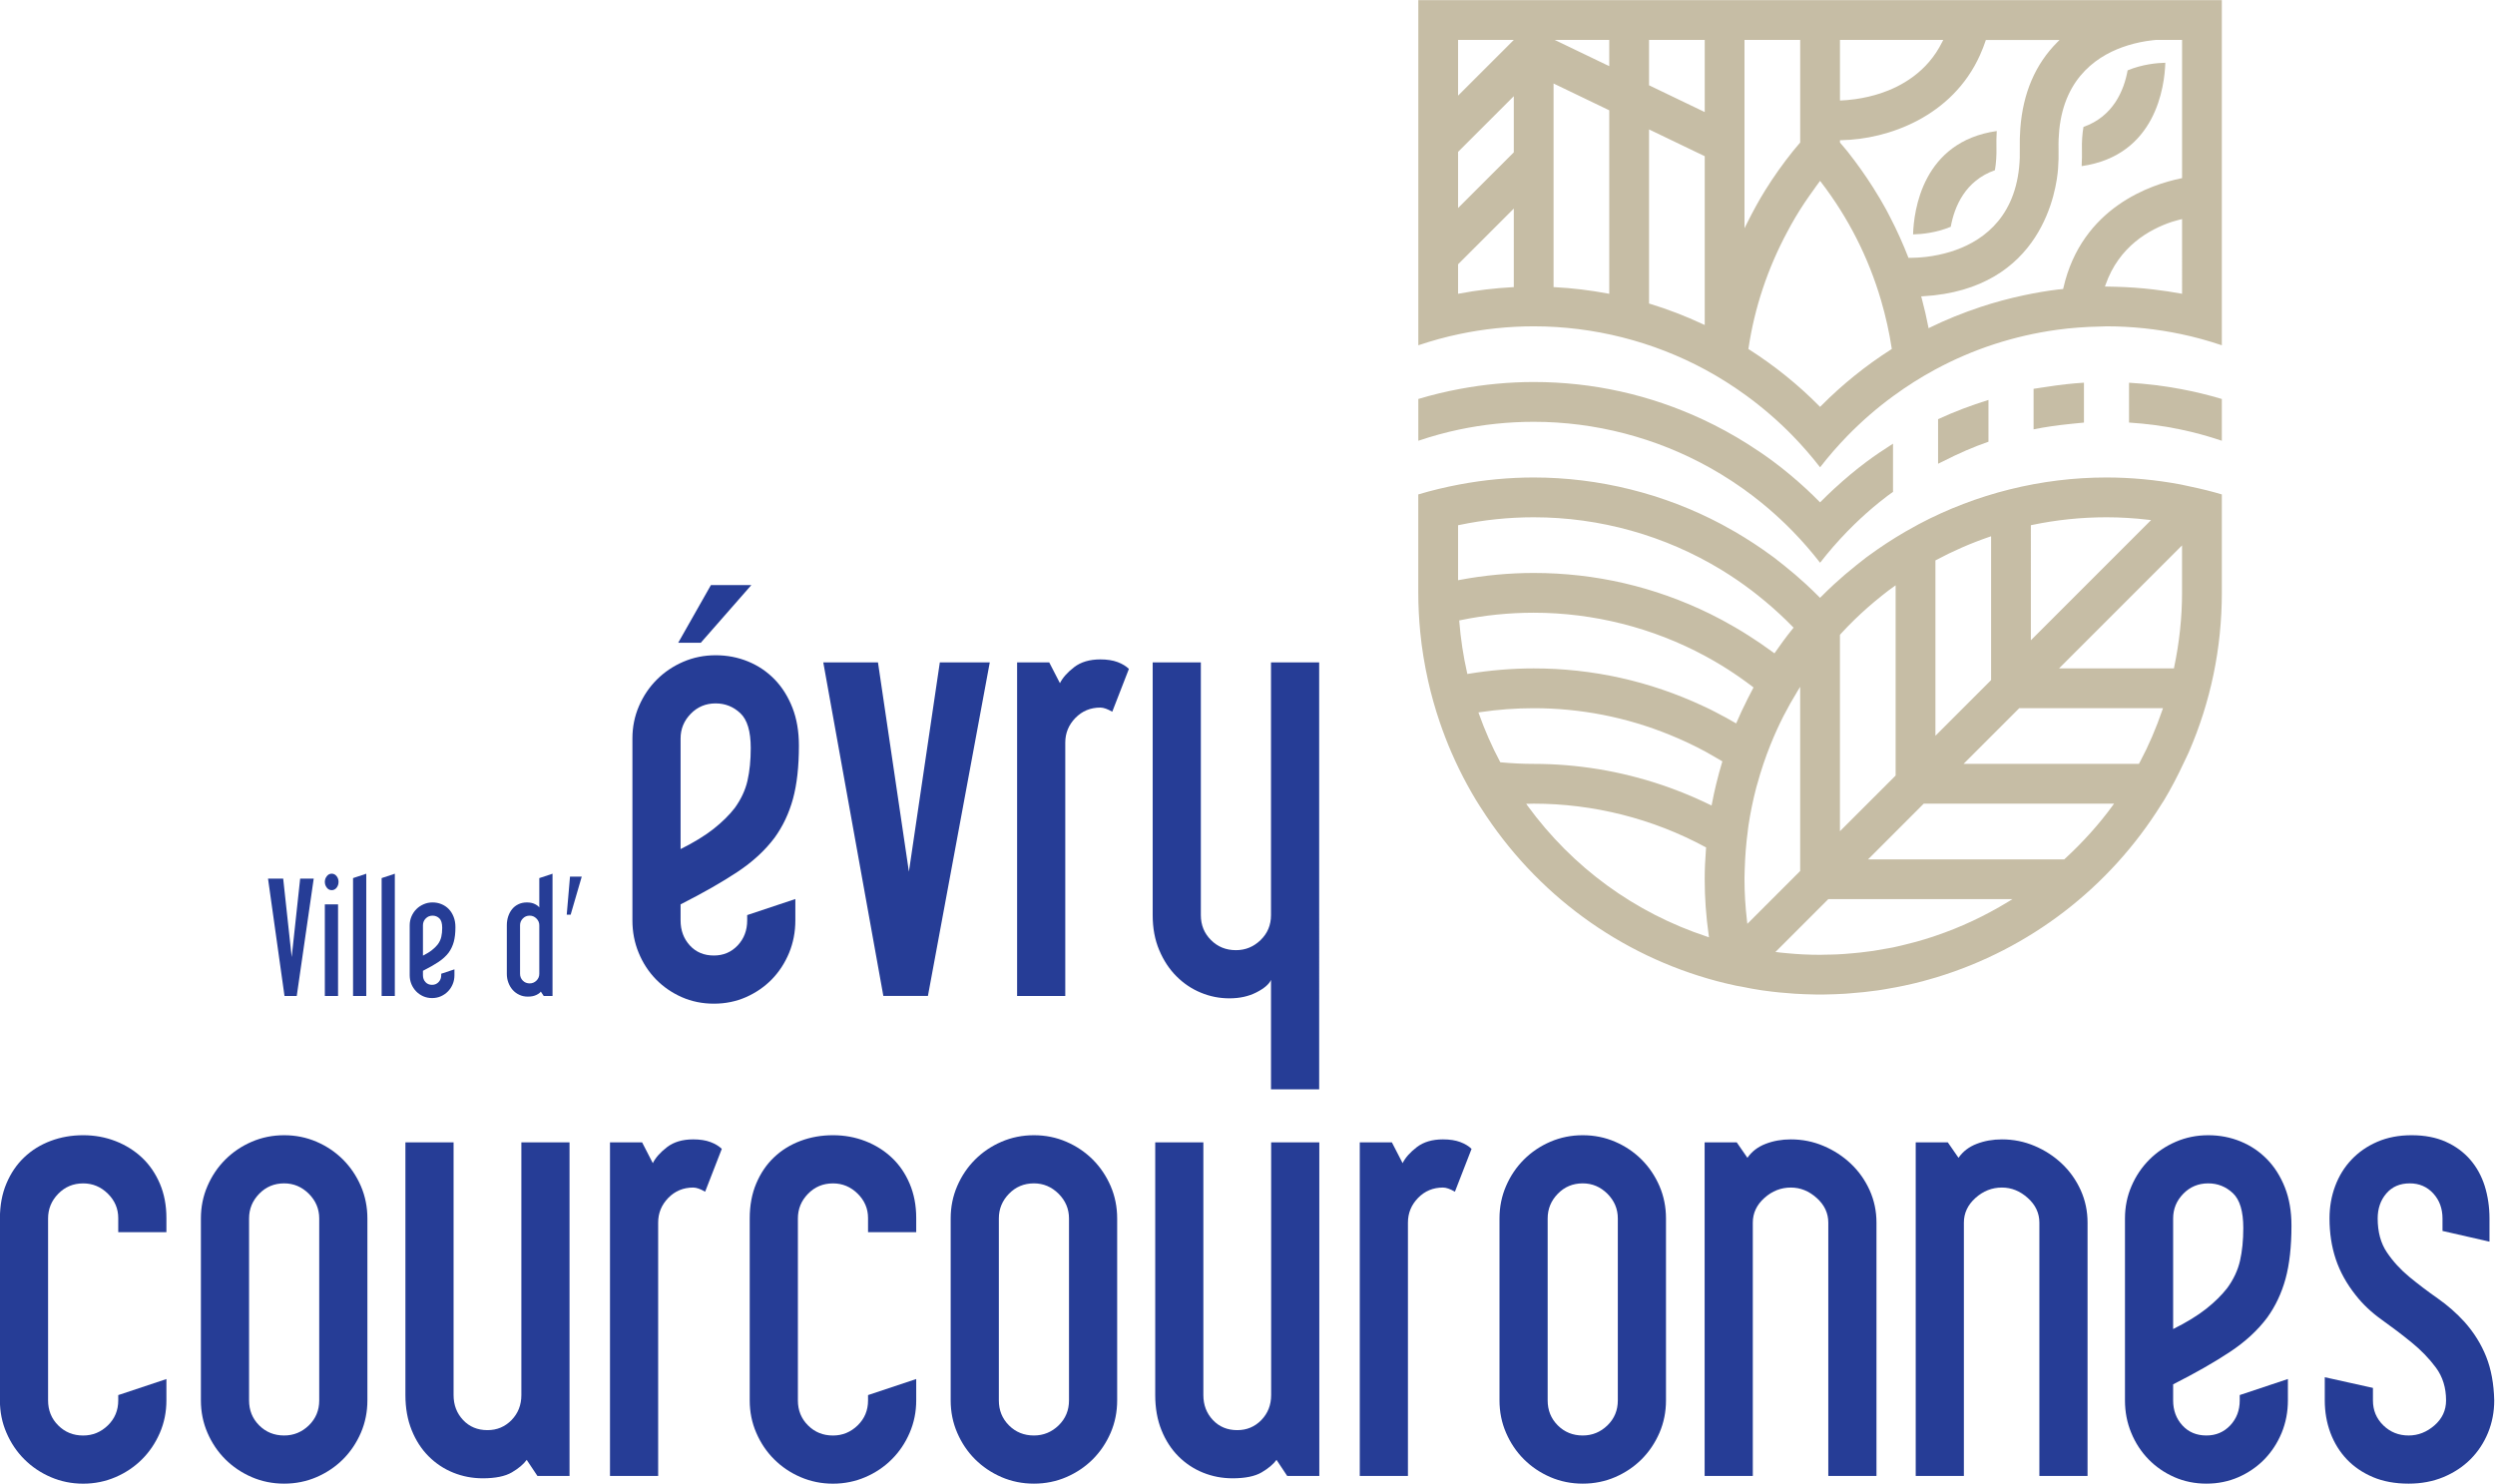 <?xml version="1.0" encoding="UTF-8"?> <svg xmlns:xlink="http://www.w3.org/1999/xlink" xmlns:dc="http://purl.org/dc/elements/1.1/" xmlns:cc="http://creativecommons.org/ns#" xmlns:rdf="http://www.w3.org/1999/02/22-rdf-syntax-ns#" xmlns:svg="http://www.w3.org/2000/svg" xmlns="http://www.w3.org/2000/svg" viewBox="0 0 600 356.857" height="356.857" width="600" xml:space="preserve" id="svg10" version="1.1"><defs id="defs14"></defs><g transform="matrix(1.333,0,0,-1.333,-49.134,108.151)" id="g18"><g transform="matrix(5.948,0,0,5.948,-182.34,-401.36)" id="g1156"><path id="path350" style="opacity:1;fill:#263d96;fill-opacity:1;fill-rule:nonzero;stroke:none;stop-opacity:1" d="m 46.368,54.47 -0.515,-3.56 h -0.371 l -0.5,3.56 h 0.46 l 0.258,-2.381 0.257,2.381 z"></path><path id="path362" style="opacity:1;fill:#263d96;fill-opacity:1;fill-rule:nonzero;stroke:none;stop-opacity:1" d="m 47.121,54.371 c 0,-0.069 -0.02,-0.128 -0.059,-0.178 -0.04,-0.05 -0.089,-0.074 -0.149,-0.074 -0.059,0 -0.109,0.025 -0.148,0.076 -0.04,0.052 -0.06,0.11 -0.06,0.176 0,0.063 0.02,0.12 0.06,0.171 0.039,0.051 0.089,0.077 0.148,0.077 0.06,0 0.109,-0.025 0.149,-0.075 0.039,-0.049 0.059,-0.107 0.059,-0.173 m -0.015,-3.461 h -0.401 v 2.778 h 0.401 z"></path><path id="path366" style="opacity:1;fill:#263d96;fill-opacity:1;fill-rule:nonzero;stroke:none;stop-opacity:1" d="m 47.561,54.485 v -3.575 h 0.401 v 3.708 z"></path><path id="path370" style="opacity:1;fill:#263d96;fill-opacity:1;fill-rule:nonzero;stroke:none;stop-opacity:1" d="m 48.428,54.485 v -3.575 h 0.4 v 3.708 z"></path><path id="path382" style="opacity:1;fill:#263d96;fill-opacity:1;fill-rule:nonzero;stroke:none;stop-opacity:1" d="m 50.636,51.539 c 0,-0.096 -0.017,-0.186 -0.052,-0.27 -0.035,-0.084 -0.082,-0.157 -0.144,-0.22 -0.061,-0.063 -0.133,-0.112 -0.215,-0.149 -0.082,-0.036 -0.172,-0.054 -0.267,-0.054 -0.096,0 -0.185,0.018 -0.268,0.054 -0.082,0.037 -0.154,0.086 -0.215,0.149 -0.061,0.063 -0.109,0.136 -0.144,0.22 -0.034,0.084 -0.052,0.174 -0.052,0.27 v 1.515 c 0,0.096 0.019,0.186 0.055,0.27 0.036,0.084 0.086,0.157 0.148,0.22 0.063,0.063 0.137,0.112 0.221,0.148 0.084,0.037 0.174,0.055 0.27,0.055 0.095,0 0.185,-0.017 0.269,-0.052 0.085,-0.035 0.158,-0.084 0.221,-0.148 0.062,-0.065 0.112,-0.143 0.148,-0.236 0.037,-0.092 0.055,-0.198 0.055,-0.316 0,-0.175 -0.017,-0.323 -0.05,-0.444 -0.033,-0.12 -0.084,-0.228 -0.153,-0.324 -0.079,-0.106 -0.183,-0.2 -0.31,-0.285 -0.127,-0.084 -0.284,-0.174 -0.472,-0.269 v -0.134 c 0,-0.083 0.025,-0.152 0.076,-0.208 0.051,-0.056 0.118,-0.084 0.201,-0.084 0.079,0 0.145,0.028 0.198,0.084 0.053,0.056 0.079,0.125 0.079,0.208 v 0.045 l 0.401,0.133 z m -0.371,1.436 c 0,0.138 -0.029,0.235 -0.087,0.29 -0.058,0.054 -0.126,0.081 -0.205,0.081 -0.083,0 -0.152,-0.029 -0.208,-0.086 -0.057,-0.058 -0.084,-0.127 -0.084,-0.206 v -0.921 c 0.112,0.056 0.203,0.112 0.274,0.169 0.071,0.055 0.13,0.113 0.176,0.173 0.053,0.072 0.088,0.148 0.106,0.227 0.019,0.08 0.028,0.17 0.028,0.273"></path><path id="path386" style="opacity:1;fill:#263d96;fill-opacity:1;fill-rule:nonzero;stroke:none;stop-opacity:1" d="m 53.611,50.91 h -0.267 l -0.089,0.134 c -0.017,-0.033 -0.061,-0.067 -0.132,-0.102 -0.071,-0.035 -0.157,-0.052 -0.26,-0.052 -0.095,0 -0.182,0.018 -0.259,0.055 -0.078,0.036 -0.145,0.085 -0.201,0.148 -0.056,0.063 -0.1,0.136 -0.131,0.221 -0.032,0.084 -0.047,0.174 -0.047,0.269 v 1.471 c 0,0.095 0.014,0.186 0.042,0.27 0.028,0.084 0.067,0.157 0.119,0.22 0.051,0.063 0.114,0.112 0.19,0.148 0.076,0.037 0.162,0.055 0.258,0.055 0.096,0 0.176,-0.017 0.242,-0.05 0.066,-0.033 0.111,-0.067 0.134,-0.104 v 0.892 l 0.401,0.133 z m -0.401,0.673 v 1.471 c 0,0.079 -0.029,0.148 -0.087,0.205 -0.057,0.058 -0.126,0.087 -0.205,0.087 -0.083,0 -0.152,-0.029 -0.208,-0.087 -0.056,-0.057 -0.084,-0.126 -0.084,-0.205 v -1.471 c 0,-0.082 0.028,-0.151 0.084,-0.208 0.056,-0.056 0.125,-0.084 0.208,-0.084 0.079,0 0.148,0.028 0.205,0.084 0.058,0.057 0.087,0.126 0.087,0.208"></path><path id="path390" style="opacity:1;fill:#263d96;fill-opacity:1;fill-rule:nonzero;stroke:none;stop-opacity:1" d="m 54.141,54.529 -0.099,-1.153 h 0.119 l 0.336,1.153 z"></path></g><g transform="matrix(5.948,0,0,5.948,-182.34,-401.36)" id="g1147"><path id="path326" style="opacity:1;fill:#263d96;fill-opacity:1;fill-rule:nonzero;stroke:none;stop-opacity:1" d="m 60.976,53.201 c 0,-0.349 -0.063,-0.676 -0.189,-0.983 -0.127,-0.306 -0.301,-0.574 -0.523,-0.803 -0.223,-0.228 -0.485,-0.408 -0.785,-0.541 -0.301,-0.132 -0.625,-0.198 -0.974,-0.198 -0.349,0 -0.673,0.066 -0.974,0.198 -0.3,0.133 -0.562,0.313 -0.784,0.541 -0.223,0.229 -0.397,0.497 -0.523,0.803 -0.127,0.307 -0.19,0.634 -0.19,0.983 v 5.519 c 0,0.348 0.066,0.676 0.199,0.983 0.132,0.306 0.312,0.573 0.541,0.802 0.228,0.228 0.496,0.409 0.802,0.541 0.307,0.132 0.634,0.198 0.983,0.198 0.349,0 0.676,-0.063 0.983,-0.189 0.307,-0.126 0.574,-0.306 0.803,-0.541 0.228,-0.235 0.408,-0.52 0.541,-0.857 0.132,-0.336 0.198,-0.721 0.198,-1.154 0,-0.637 -0.06,-1.175 -0.18,-1.614 -0.12,-0.439 -0.307,-0.833 -0.559,-1.181 -0.289,-0.385 -0.665,-0.731 -1.127,-1.037 -0.463,-0.307 -1.037,-0.635 -1.723,-0.983 v -0.487 c 0,-0.301 0.093,-0.553 0.28,-0.758 0.186,-0.204 0.429,-0.306 0.73,-0.306 0.289,0 0.529,0.102 0.722,0.306 0.192,0.205 0.288,0.457 0.288,0.758 v 0.162 l 1.461,0.487 z m -2.868,8.422 h -0.685 l 0.992,1.749 h 1.226 z m 1.515,-3.192 c 0,0.505 -0.105,0.857 -0.315,1.055 -0.211,0.198 -0.46,0.298 -0.749,0.298 -0.3,0 -0.553,-0.106 -0.757,-0.316 -0.205,-0.211 -0.307,-0.46 -0.307,-0.748 v -3.355 c 0.409,0.204 0.742,0.409 1.001,0.613 0.259,0.205 0.472,0.415 0.64,0.631 0.192,0.265 0.322,0.541 0.388,0.83 0.066,0.289 0.099,0.619 0.099,0.992"></path><path id="path330" style="opacity:1;fill:#263d96;fill-opacity:1;fill-rule:nonzero;stroke:none;stop-opacity:1" d="m 66.873,61.028 -1.876,-10.117 h -1.352 l -1.822,10.117 h 1.659 l 0.938,-6.348 0.938,6.348 z"></path><path id="path342" style="opacity:1;fill:#263d96;fill-opacity:1;fill-rule:nonzero;stroke:none;stop-opacity:1" d="m 70.227,61.118 c 0.204,0 0.379,-0.027 0.523,-0.081 0.144,-0.054 0.258,-0.124 0.343,-0.207 l -0.505,-1.299 c -0.145,0.084 -0.265,0.126 -0.361,0.126 -0.301,0 -0.553,-0.105 -0.758,-0.315 -0.204,-0.211 -0.306,-0.46 -0.306,-0.749 v -7.683 h -1.461 v 10.118 h 0.974 l 0.325,-0.631 c 0.084,0.168 0.228,0.33 0.433,0.487 0.204,0.156 0.468,0.234 0.793,0.234"></path><path id="path346" style="opacity:1;fill:#263d96;fill-opacity:1;fill-rule:nonzero;stroke:none;stop-opacity:1" d="m 76.864,48.079 h -1.461 v 3.318 c -0.06,-0.132 -0.207,-0.258 -0.442,-0.378 -0.234,-0.12 -0.508,-0.181 -0.82,-0.181 -0.301,0 -0.59,0.057 -0.866,0.172 -0.277,0.114 -0.523,0.279 -0.739,0.496 -0.217,0.216 -0.391,0.48 -0.523,0.793 -0.133,0.313 -0.199,0.668 -0.199,1.064 v 7.665 h 1.461 v -7.665 c 0,-0.301 0.102,-0.553 0.307,-0.757 0.204,-0.205 0.456,-0.307 0.757,-0.307 0.289,0 0.538,0.102 0.749,0.307 0.21,0.204 0.315,0.456 0.315,0.757 v 7.665 h 1.461 z"></path><path id="path402" style="opacity:1;fill:#263d96;fill-opacity:1;fill-rule:nonzero;stroke:none;stop-opacity:1" d="m 39.375,45.225 c -0.301,0 -0.553,-0.106 -0.757,-0.316 -0.205,-0.21 -0.307,-0.459 -0.307,-0.748 v -5.519 c 0,-0.3 0.102,-0.553 0.307,-0.757 0.204,-0.205 0.456,-0.307 0.757,-0.307 0.289,0 0.538,0.102 0.749,0.307 0.21,0.204 0.315,0.457 0.315,0.757 v 0.162 l 1.461,0.487 v -0.649 c 0,-0.349 -0.066,-0.676 -0.198,-0.982 -0.133,-0.307 -0.313,-0.575 -0.541,-0.803 -0.229,-0.229 -0.496,-0.409 -0.803,-0.541 -0.307,-0.132 -0.634,-0.199 -0.983,-0.199 -0.349,0 -0.676,0.067 -0.983,0.199 -0.306,0.132 -0.574,0.312 -0.802,0.541 -0.229,0.228 -0.409,0.496 -0.541,0.803 -0.133,0.306 -0.199,0.633 -0.199,0.982 v 5.519 c 0,0.397 0.066,0.751 0.199,1.064 0.132,0.312 0.312,0.577 0.541,0.793 0.228,0.217 0.496,0.382 0.802,0.496 0.307,0.115 0.634,0.172 0.983,0.172 0.349,0 0.676,-0.06 0.983,-0.179 0.307,-0.12 0.574,-0.287 0.803,-0.502 0.228,-0.216 0.408,-0.478 0.541,-0.789 0.132,-0.311 0.198,-0.657 0.198,-1.039 v -0.431 h -1.461 v 0.428 c 0,0.285 -0.105,0.531 -0.315,0.739 -0.211,0.208 -0.46,0.312 -0.749,0.312"></path><path id="path406" style="opacity:1;fill:#263d96;fill-opacity:1;fill-rule:nonzero;stroke:none;stop-opacity:1" d="m 47.996,38.643 c 0,-0.349 -0.066,-0.676 -0.198,-0.983 -0.133,-0.306 -0.313,-0.574 -0.541,-0.803 -0.229,-0.228 -0.496,-0.408 -0.803,-0.541 -0.307,-0.132 -0.634,-0.198 -0.983,-0.198 -0.349,0 -0.676,0.066 -0.983,0.198 -0.306,0.133 -0.574,0.313 -0.802,0.541 -0.229,0.229 -0.409,0.497 -0.541,0.803 -0.133,0.307 -0.199,0.634 -0.199,0.983 v 5.519 c 0,0.348 0.066,0.676 0.199,0.983 0.132,0.306 0.312,0.573 0.541,0.802 0.228,0.228 0.496,0.409 0.802,0.541 0.307,0.132 0.634,0.198 0.983,0.198 0.349,0 0.676,-0.066 0.983,-0.198 0.307,-0.132 0.574,-0.313 0.803,-0.541 0.228,-0.229 0.408,-0.496 0.541,-0.802 0.132,-0.307 0.198,-0.635 0.198,-0.983 z m -1.461,0 v 5.519 c 0,0.288 -0.105,0.537 -0.315,0.748 -0.211,0.21 -0.46,0.316 -0.749,0.316 -0.301,0 -0.553,-0.106 -0.757,-0.316 -0.205,-0.211 -0.307,-0.46 -0.307,-0.748 v -5.519 c 0,-0.301 0.102,-0.553 0.307,-0.758 0.204,-0.204 0.456,-0.306 0.757,-0.306 0.289,0 0.538,0.102 0.749,0.306 0.21,0.205 0.315,0.457 0.315,0.758"></path><path id="path410" style="opacity:1;fill:#263d96;fill-opacity:1;fill-rule:nonzero;stroke:none;stop-opacity:1" d="m 54.127,36.352 h -0.974 l -0.325,0.487 c -0.096,-0.133 -0.246,-0.259 -0.45,-0.379 -0.205,-0.12 -0.5,-0.18 -0.884,-0.18 -0.313,0 -0.61,0.057 -0.893,0.171 -0.283,0.114 -0.532,0.28 -0.748,0.496 -0.217,0.217 -0.388,0.481 -0.514,0.794 -0.126,0.312 -0.19,0.667 -0.19,1.064 v 7.664 h 1.461 v -7.664 c 0,-0.301 0.096,-0.553 0.289,-0.758 0.192,-0.204 0.438,-0.306 0.739,-0.306 0.289,0 0.532,0.102 0.731,0.306 0.198,0.205 0.297,0.457 0.297,0.758 v 7.664 h 1.461 z"></path><path id="path414" style="opacity:1;fill:#263d96;fill-opacity:1;fill-rule:nonzero;stroke:none;stop-opacity:1" d="m 57.879,46.56 c 0.204,0 0.379,-0.027 0.523,-0.081 0.144,-0.054 0.258,-0.124 0.343,-0.207 l -0.505,-1.299 c -0.145,0.084 -0.265,0.126 -0.361,0.126 -0.301,0 -0.553,-0.105 -0.758,-0.315 -0.204,-0.211 -0.306,-0.46 -0.306,-0.749 v -7.683 h -1.461 v 10.118 h 0.974 l 0.325,-0.631 c 0.084,0.168 0.228,0.33 0.433,0.487 0.204,0.156 0.468,0.234 0.793,0.234"></path><path id="path418" style="opacity:1;fill:#263d96;fill-opacity:1;fill-rule:nonzero;stroke:none;stop-opacity:1" d="m 62.117,45.225 c -0.301,0 -0.553,-0.106 -0.757,-0.316 -0.205,-0.21 -0.307,-0.459 -0.307,-0.748 v -5.519 c 0,-0.3 0.102,-0.553 0.307,-0.757 0.204,-0.205 0.456,-0.307 0.757,-0.307 0.289,0 0.538,0.102 0.749,0.307 0.21,0.204 0.315,0.457 0.315,0.757 v 0.162 l 1.461,0.487 v -0.649 c 0,-0.349 -0.067,-0.676 -0.199,-0.982 -0.132,-0.307 -0.312,-0.575 -0.541,-0.803 -0.228,-0.229 -0.495,-0.409 -0.802,-0.541 -0.307,-0.132 -0.634,-0.199 -0.983,-0.199 -0.349,0 -0.676,0.067 -0.983,0.199 -0.306,0.132 -0.574,0.312 -0.802,0.541 -0.229,0.228 -0.409,0.496 -0.541,0.803 -0.133,0.306 -0.199,0.633 -0.199,0.982 v 5.519 c 0,0.397 0.066,0.751 0.199,1.064 0.132,0.312 0.312,0.577 0.541,0.793 0.228,0.217 0.496,0.382 0.802,0.496 0.307,0.115 0.634,0.172 0.983,0.172 0.349,0 0.676,-0.06 0.983,-0.179 0.307,-0.12 0.574,-0.287 0.802,-0.502 0.229,-0.216 0.409,-0.478 0.541,-0.789 0.132,-0.311 0.199,-0.657 0.199,-1.039 v -0.431 h -1.461 v 0.428 c 0,0.285 -0.105,0.531 -0.315,0.739 -0.211,0.208 -0.46,0.312 -0.749,0.312"></path><path id="path422" style="opacity:1;fill:#263d96;fill-opacity:1;fill-rule:nonzero;stroke:none;stop-opacity:1" d="m 70.737,38.643 c 0,-0.349 -0.066,-0.676 -0.198,-0.983 -0.133,-0.306 -0.313,-0.574 -0.541,-0.803 -0.229,-0.228 -0.496,-0.408 -0.803,-0.541 -0.306,-0.132 -0.634,-0.198 -0.983,-0.198 -0.349,0 -0.676,0.066 -0.983,0.198 -0.306,0.133 -0.574,0.313 -0.802,0.541 -0.229,0.229 -0.409,0.497 -0.541,0.803 -0.133,0.307 -0.199,0.634 -0.199,0.983 v 5.519 c 0,0.348 0.066,0.676 0.199,0.983 0.132,0.306 0.312,0.573 0.541,0.802 0.228,0.228 0.496,0.409 0.802,0.541 0.307,0.132 0.634,0.198 0.983,0.198 0.349,0 0.677,-0.066 0.983,-0.198 0.307,-0.132 0.574,-0.313 0.803,-0.541 0.228,-0.229 0.408,-0.496 0.541,-0.802 0.132,-0.307 0.198,-0.635 0.198,-0.983 z m -1.461,0 v 5.519 c 0,0.288 -0.105,0.537 -0.315,0.748 -0.211,0.21 -0.46,0.316 -0.749,0.316 -0.301,0 -0.553,-0.106 -0.757,-0.316 -0.205,-0.211 -0.307,-0.46 -0.307,-0.748 v -5.519 c 0,-0.301 0.102,-0.553 0.307,-0.758 0.204,-0.204 0.456,-0.306 0.757,-0.306 0.289,0 0.538,0.102 0.749,0.306 0.21,0.205 0.315,0.457 0.315,0.758"></path><path id="path426" style="opacity:1;fill:#263d96;fill-opacity:1;fill-rule:nonzero;stroke:none;stop-opacity:1" d="m 76.868,36.352 h -0.974 l -0.324,0.487 c -0.097,-0.133 -0.247,-0.259 -0.451,-0.379 -0.205,-0.12 -0.499,-0.18 -0.884,-0.18 -0.313,0 -0.61,0.057 -0.893,0.171 -0.282,0.114 -0.532,0.28 -0.748,0.496 -0.216,0.217 -0.388,0.481 -0.514,0.794 -0.126,0.312 -0.189,0.667 -0.189,1.064 v 7.664 h 1.46 v -7.664 c 0,-0.301 0.096,-0.553 0.289,-0.758 0.192,-0.204 0.439,-0.306 0.739,-0.306 0.289,0 0.533,0.102 0.731,0.306 0.198,0.205 0.297,0.457 0.297,0.758 v 7.664 h 1.461 z"></path><path id="path430" style="opacity:1;fill:#263d96;fill-opacity:1;fill-rule:nonzero;stroke:none;stop-opacity:1" d="m 80.62,46.56 c 0.205,0 0.379,-0.027 0.523,-0.081 0.144,-0.054 0.258,-0.124 0.343,-0.207 l -0.505,-1.299 c -0.145,0.084 -0.265,0.126 -0.361,0.126 -0.301,0 -0.553,-0.105 -0.757,-0.315 -0.205,-0.211 -0.307,-0.46 -0.307,-0.749 v -7.683 h -1.461 v 10.118 h 0.974 l 0.325,-0.631 c 0.084,0.168 0.228,0.33 0.433,0.487 0.204,0.156 0.468,0.234 0.793,0.234"></path><path id="path434" style="opacity:1;fill:#263d96;fill-opacity:1;fill-rule:nonzero;stroke:none;stop-opacity:1" d="m 87.383,38.643 c 0,-0.349 -0.066,-0.676 -0.198,-0.983 -0.133,-0.306 -0.313,-0.574 -0.541,-0.803 -0.229,-0.228 -0.496,-0.408 -0.803,-0.541 -0.306,-0.132 -0.634,-0.198 -0.983,-0.198 -0.349,0 -0.676,0.066 -0.983,0.198 -0.306,0.133 -0.574,0.313 -0.802,0.541 -0.229,0.229 -0.409,0.497 -0.541,0.803 -0.133,0.307 -0.199,0.634 -0.199,0.983 v 5.519 c 0,0.348 0.066,0.676 0.199,0.983 0.132,0.306 0.312,0.573 0.541,0.802 0.228,0.228 0.496,0.409 0.802,0.541 0.307,0.132 0.634,0.198 0.983,0.198 0.349,0 0.677,-0.066 0.983,-0.198 0.307,-0.132 0.574,-0.313 0.803,-0.541 0.228,-0.229 0.408,-0.496 0.541,-0.802 0.132,-0.307 0.198,-0.635 0.198,-0.983 z m -1.461,0 v 5.519 c 0,0.288 -0.105,0.537 -0.315,0.748 -0.211,0.21 -0.46,0.316 -0.749,0.316 -0.301,0 -0.553,-0.106 -0.757,-0.316 -0.205,-0.211 -0.307,-0.46 -0.307,-0.748 v -5.519 c 0,-0.301 0.102,-0.553 0.307,-0.758 0.204,-0.204 0.456,-0.306 0.757,-0.306 0.289,0 0.538,0.102 0.749,0.306 0.21,0.205 0.315,0.457 0.315,0.758"></path><path id="path438" style="opacity:1;fill:#263d96;fill-opacity:1;fill-rule:nonzero;stroke:none;stop-opacity:1" d="m 93.767,36.352 h -1.461 v 7.683 c 0,0.288 -0.117,0.538 -0.352,0.748 -0.234,0.211 -0.495,0.316 -0.784,0.316 -0.301,0 -0.568,-0.105 -0.803,-0.316 -0.234,-0.21 -0.351,-0.46 -0.351,-0.748 v -7.683 h -1.461 v 10.117 h 0.974 l 0.324,-0.468 c 0.133,0.192 0.316,0.333 0.551,0.423 0.234,0.091 0.489,0.136 0.766,0.136 0.349,0 0.679,-0.066 0.992,-0.199 0.312,-0.132 0.589,-0.312 0.83,-0.541 0.24,-0.228 0.429,-0.496 0.568,-0.802 0.138,-0.307 0.207,-0.635 0.207,-0.983 z"></path><path id="path442" style="opacity:1;fill:#263d96;fill-opacity:1;fill-rule:nonzero;stroke:none;stop-opacity:1" d="m 100.169,36.352 h -1.461 v 7.683 c 0,0.288 -0.117,0.538 -0.352,0.748 -0.234,0.211 -0.495,0.316 -0.784,0.316 -0.301,0 -0.568,-0.105 -0.803,-0.316 -0.234,-0.21 -0.351,-0.46 -0.351,-0.748 v -7.683 h -1.461 v 10.117 h 0.974 l 0.324,-0.468 c 0.133,0.192 0.316,0.333 0.551,0.423 0.234,0.091 0.489,0.136 0.766,0.136 0.349,0 0.679,-0.066 0.992,-0.199 0.312,-0.132 0.589,-0.312 0.83,-0.541 0.24,-0.228 0.429,-0.496 0.568,-0.802 0.138,-0.307 0.207,-0.635 0.207,-0.983 z"></path><path id="path446" style="opacity:1;fill:#263d96;fill-opacity:1;fill-rule:nonzero;stroke:none;stop-opacity:1" d="m 106.246,38.643 c 0,-0.349 -0.063,-0.676 -0.189,-0.983 -0.127,-0.306 -0.301,-0.574 -0.523,-0.803 -0.223,-0.228 -0.484,-0.408 -0.785,-0.541 -0.301,-0.132 -0.625,-0.198 -0.974,-0.198 -0.349,0 -0.673,0.066 -0.974,0.198 -0.301,0.133 -0.562,0.313 -0.784,0.541 -0.223,0.229 -0.397,0.497 -0.523,0.803 -0.127,0.307 -0.19,0.634 -0.19,0.983 v 5.519 c 0,0.348 0.066,0.676 0.199,0.983 0.132,0.306 0.312,0.573 0.541,0.802 0.228,0.228 0.496,0.409 0.802,0.541 0.307,0.132 0.634,0.198 0.983,0.198 0.349,0 0.677,-0.063 0.983,-0.189 0.307,-0.126 0.574,-0.306 0.803,-0.541 0.228,-0.235 0.408,-0.52 0.541,-0.857 0.132,-0.336 0.198,-0.721 0.198,-1.154 0,-0.637 -0.06,-1.175 -0.18,-1.614 -0.121,-0.439 -0.307,-0.833 -0.559,-1.181 -0.289,-0.385 -0.665,-0.731 -1.128,-1.037 -0.462,-0.307 -1.036,-0.635 -1.722,-0.983 v -0.487 c 0,-0.301 0.093,-0.553 0.28,-0.758 0.186,-0.204 0.429,-0.306 0.73,-0.306 0.289,0 0.529,0.102 0.722,0.306 0.192,0.205 0.288,0.457 0.288,0.758 v 0.162 l 1.461,0.487 z m -1.353,5.23 c 0,0.505 -0.105,0.857 -0.315,1.055 -0.211,0.198 -0.46,0.298 -0.749,0.298 -0.3,0 -0.553,-0.106 -0.757,-0.316 -0.205,-0.211 -0.307,-0.46 -0.307,-0.748 v -3.355 c 0.409,0.204 0.742,0.409 1.001,0.613 0.259,0.205 0.472,0.415 0.64,0.631 0.193,0.265 0.322,0.541 0.388,0.83 0.066,0.289 0.099,0.619 0.099,0.992"></path><path id="path450" style="opacity:1;fill:#263d96;fill-opacity:1;fill-rule:nonzero;stroke:none;stop-opacity:1" d="m 112.504,38.643 c 0,-0.349 -0.063,-0.676 -0.189,-0.983 -0.126,-0.306 -0.304,-0.574 -0.532,-0.803 -0.229,-0.228 -0.502,-0.408 -0.821,-0.541 -0.319,-0.132 -0.67,-0.198 -1.055,-0.198 -0.409,0 -0.77,0.066 -1.082,0.198 -0.313,0.133 -0.577,0.313 -0.794,0.541 -0.216,0.229 -0.381,0.497 -0.496,0.803 -0.114,0.307 -0.171,0.634 -0.171,0.983 v 0.703 l 1.461,-0.324 v -0.379 c 0,-0.301 0.105,-0.553 0.316,-0.758 0.21,-0.204 0.465,-0.306 0.766,-0.306 0.289,0 0.55,0.102 0.784,0.306 0.235,0.205 0.352,0.457 0.352,0.758 0,0.385 -0.102,0.715 -0.306,0.992 -0.205,0.276 -0.451,0.532 -0.74,0.766 -0.288,0.235 -0.589,0.463 -0.902,0.686 -0.312,0.222 -0.577,0.471 -0.793,0.748 -0.277,0.349 -0.478,0.713 -0.604,1.091 -0.127,0.379 -0.19,0.791 -0.19,1.236 0,0.348 0.057,0.676 0.172,0.983 0.114,0.306 0.279,0.573 0.496,0.802 0.216,0.228 0.478,0.409 0.784,0.541 0.307,0.132 0.652,0.198 1.037,0.198 0.397,0 0.742,-0.066 1.037,-0.198 0.295,-0.132 0.541,-0.313 0.74,-0.541 0.198,-0.229 0.345,-0.496 0.442,-0.802 0.095,-0.307 0.144,-0.635 0.144,-0.983 v -0.704 l -1.425,0.325 v 0.379 c 0,0.3 -0.093,0.553 -0.279,0.757 -0.187,0.204 -0.424,0.307 -0.713,0.307 -0.301,0 -0.538,-0.103 -0.712,-0.307 -0.175,-0.204 -0.262,-0.457 -0.262,-0.757 0,-0.409 0.093,-0.752 0.28,-1.029 0.186,-0.276 0.415,-0.525 0.685,-0.748 0.271,-0.222 0.556,-0.439 0.857,-0.649 0.3,-0.211 0.571,-0.448 0.811,-0.712 0.289,-0.325 0.508,-0.677 0.658,-1.055 0.151,-0.379 0.232,-0.821 0.244,-1.326"></path></g><g style="fill:#c6bda5;fill-opacity:1" transform="matrix(5.948,0,0,5.948,-182.34,-401.36)" id="g1166"><path id="path454" style="opacity:1;fill:#c6bda5;fill-opacity:1;fill-rule:nonzero;stroke:none;stop-opacity:1" d="m 100.045,77.268 c -0.036,-0.215 -0.052,-0.446 -0.046,-0.686 0.004,-0.154 10e-4,-0.311 -0.009,-0.502 2.257,0.322 2.516,2.425 2.538,3.135 -0.249,-0.005 -0.693,-0.045 -1.143,-0.23 -0.112,-0.613 -0.436,-1.397 -1.34,-1.717"></path><path id="path458" style="opacity:1;fill:#c6bda5;fill-opacity:1;fill-rule:nonzero;stroke:none;stop-opacity:1" d="m 97.36,75.956 c 0.036,0.216 0.052,0.447 0.046,0.686 -0.004,0.154 -10e-4,0.315 0.009,0.502 -2.258,-0.322 -2.516,-2.425 -2.538,-3.135 0.249,0.005 0.692,0.045 1.143,0.231 0.112,0.613 0.436,1.397 1.34,1.716"></path><path id="path462" style="opacity:1;fill:#c6bda5;fill-opacity:1;fill-rule:nonzero;stroke:none;stop-opacity:1" d="m 79.871,81.114 v -10.468 c 0.414,0.139 0.83,0.254 1.239,0.339 0.741,0.156 1.502,0.236 2.26,0.236 1.816,0 3.616,-0.455 5.207,-1.316 0.427,-0.231 0.85,-0.499 1.255,-0.795 0.496,-0.362 0.966,-0.77 1.397,-1.212 0.293,-0.302 0.572,-0.622 0.828,-0.953 0.256,0.331 0.534,0.651 0.828,0.953 0.431,0.442 0.9,0.85 1.397,1.212 0.405,0.296 0.827,0.564 1.255,0.795 1.154,0.625 2.403,1.032 3.711,1.211 0.418,0.057 0.854,0.09 1.295,0.098 0.028,0.001 0.056,0.002 0.084,0.003 0.039,0.002 0.078,0.004 0.117,0.004 0.758,0 1.518,-0.08 2.26,-0.236 0.407,-0.085 0.824,-0.199 1.238,-0.339 v 10.468 z m 2.896,-8.704 -0.038,-0.002 c -0.54,-0.029 -1.079,-0.093 -1.604,-0.192 l -0.048,-0.008 v 0.895 l 1.69,1.689 z m 0,4.088 -1.69,-1.689 v 1.703 l 1.69,1.689 z m 0,3.409 -1.69,-1.689 v 1.689 z m 2.895,-7.7 -0.048,0.009 c -0.533,0.1 -1.072,0.165 -1.603,0.192 l -0.038,0.002 v 6.176 l 1.689,-0.813 z m 0,6.905 -1.653,0.795 h 1.653 z m 2.896,-7.851 -0.057,0.026 c -0.529,0.247 -1.069,0.454 -1.604,0.617 l -0.028,0.008 v 5.281 l 1.689,-0.812 z m 0,6.459 -1.689,0.812 v 1.375 h 1.689 z m 4.102,2.187 h 3.132 l -0.029,-0.057 c -0.456,-0.929 -1.268,-1.362 -1.87,-1.561 -0.243,-0.08 -0.501,-0.14 -0.769,-0.178 -0.181,-0.026 -0.33,-0.035 -0.422,-0.039 l -0.042,-0.001 z m -2.896,-5.711 v 5.711 h 1.689 v -3.112 l -0.079,-0.093 c -0.048,-0.056 -0.096,-0.112 -0.143,-0.171 -0.302,-0.376 -0.585,-0.776 -0.842,-1.189 -0.181,-0.291 -0.36,-0.616 -0.548,-0.993 z m 4.445,-3.677 c -0.773,-0.493 -1.487,-1.07 -2.124,-1.713 l -0.028,-0.029 -0.029,0.029 c -0.636,0.643 -1.351,1.22 -2.124,1.713 l -0.022,0.014 0.004,0.026 c 0.184,1.23 0.581,2.42 1.18,3.536 0.075,0.141 0.158,0.293 0.248,0.443 0.167,0.28 0.352,0.558 0.565,0.849 0.019,0.026 0.038,0.053 0.056,0.08 0.03,0.041 0.059,0.083 0.09,0.123 l 0.032,0.042 0.032,-0.042 c 0.824,-1.075 1.435,-2.28 1.816,-3.579 0.142,-0.486 0.251,-0.974 0.323,-1.452 l 0.003,-0.026 z m -0.023,4.003 -0.041,0.079 c -0.027,0.052 -0.053,0.104 -0.081,0.156 -0.118,0.216 -0.248,0.436 -0.399,0.674 -0.235,0.37 -0.488,0.727 -0.752,1.061 -0.006,0.006 -0.011,0.014 -0.016,0.021 l -0.015,0.019 c -0.046,0.058 -0.094,0.114 -0.143,0.17 l -0.079,0.093 v 0.071 l 0.04,0.001 c 1.415,0.023 3.366,0.712 4.206,2.579 0.069,0.153 0.124,0.295 0.17,0.434 l 0.009,0.027 h 2.236 l -0.069,-0.068 c -0.665,-0.665 -1.043,-1.545 -1.122,-2.617 -0.015,-0.201 -0.02,-0.396 -0.016,-0.593 0.005,-0.2 -10e-4,-0.396 -0.02,-0.581 -0.165,-1.64 -1.222,-2.3 -2.08,-2.565 -0.234,-0.072 -0.485,-0.125 -0.747,-0.156 -0.197,-0.023 -0.355,-0.027 -0.441,-0.028 l -0.088,-10e-4 c -0.163,0.419 -0.348,0.831 -0.552,1.224 m 8.85,-2.314 -0.048,0.008 c -0.243,0.046 -0.51,0.086 -0.818,0.123 -0.38,0.045 -0.768,0.073 -1.154,0.082 l -0.083,0.002 c -0.06,0.002 -0.12,0.004 -0.18,0.004 h -0.056 l 0.018,0.053 c 0.406,1.162 1.32,1.68 2.015,1.911 0.068,0.022 0.133,0.039 0.195,0.055 l 0.111,0.028 z m 0,3.508 -0.032,-0.007 c -0.887,-0.181 -3.011,-0.869 -3.569,-3.329 l -0.007,-0.027 -0.028,-0.003 c -0.019,-0.003 -0.038,-0.004 -0.057,-0.006 -0.02,-10e-4 -0.04,-0.003 -0.059,-0.005 -0.332,-0.04 -0.675,-0.098 -1.051,-0.177 -0.439,-0.093 -0.878,-0.212 -1.306,-0.353 -0.542,-0.18 -1.058,-0.389 -1.533,-0.622 l -0.047,-0.023 -0.01,0.052 c -0.049,0.258 -0.112,0.53 -0.191,0.83 l -0.023,0.083 0.049,0.003 c 3.647,0.206 4.058,3.261 4.103,3.871 0.015,0.202 0.02,0.397 0.015,0.593 -0.005,0.199 0.003,0.394 0.021,0.581 0.165,1.64 1.222,2.3 2.08,2.565 0.237,0.073 0.488,0.126 0.746,0.155 0.028,0.004 0.054,0.006 0.08,0.008 l 0.021,0.002 h 0.798 z"></path><path id="path466" style="opacity:1;fill:#c6bda5;fill-opacity:1;fill-rule:nonzero;stroke:none;stop-opacity:1" d="m 100.06,68.301 v 1.21 c -0.347,-0.02 -0.715,-0.061 -1.152,-0.129 -0.047,-0.007 -0.094,-0.014 -0.141,-0.021 -0.078,-0.011 -0.157,-0.022 -0.235,-0.036 v -1.229 c 0.337,0.069 0.708,0.123 1.132,0.166 0.046,0.004 0.092,0.009 0.137,0.014 0.085,0.009 0.172,0.019 0.259,0.025"></path><path id="path470" style="opacity:1;fill:#c6bda5;fill-opacity:1;fill-rule:nonzero;stroke:none;stop-opacity:1" d="m 101.427,69.51 v -1.208 c 0.536,-0.034 1.066,-0.105 1.577,-0.213 0.407,-0.085 0.823,-0.199 1.238,-0.339 v 1.267 c -0.404,0.121 -0.825,0.223 -1.254,0.303 -0.511,0.096 -1.036,0.16 -1.561,0.19"></path><path id="path474" style="opacity:1;fill:#c6bda5;fill-opacity:1;fill-rule:nonzero;stroke:none;stop-opacity:1" d="m 83.37,68.325 c 1.865,0 3.712,-0.481 5.339,-1.39 0.456,-0.255 0.894,-0.543 1.303,-0.854 0.089,-0.069 0.178,-0.138 0.265,-0.209 0.253,-0.205 0.502,-0.427 0.741,-0.659 0.071,-0.07 0.141,-0.14 0.211,-0.211 0.292,-0.3 0.571,-0.62 0.828,-0.952 0.257,0.332 0.536,0.652 0.828,0.952 0.07,0.071 0.14,0.141 0.211,0.211 0.238,0.232 0.488,0.454 0.741,0.659 0.087,0.071 0.175,0.14 0.265,0.208 0.034,0.027 0.07,0.051 0.106,0.076 0.02,0.014 0.041,0.028 0.061,0.043 v 1.462 c -0.004,-0.002 -0.007,-0.004 -0.011,-0.006 -0.29,-0.184 -0.547,-0.359 -0.785,-0.536 -0.335,-0.25 -0.668,-0.528 -0.989,-0.824 -0.144,-0.133 -0.274,-0.259 -0.399,-0.385 l -0.028,-0.029 -0.029,0.029 c -0.124,0.126 -0.254,0.252 -0.398,0.385 -0.321,0.296 -0.654,0.574 -0.99,0.824 -0.237,0.177 -0.494,0.352 -0.784,0.536 -0.435,0.274 -0.886,0.521 -1.342,0.734 -1.622,0.758 -3.352,1.143 -5.144,1.143 -0.742,0 -1.497,-0.071 -2.245,-0.211 -0.428,-0.08 -0.85,-0.182 -1.254,-0.304 v -1.267 c 0.414,0.14 0.831,0.254 1.239,0.34 0.741,0.156 1.502,0.235 2.26,0.235"></path><path id="path478" style="opacity:1;fill:#c6bda5;fill-opacity:1;fill-rule:nonzero;stroke:none;stop-opacity:1" d="m 103.203,66.379 c -0.026,0.006 -0.053,0.012 -0.08,0.017 -0.021,0.004 -0.042,0.009 -0.063,0.014 -0.024,0.005 -0.048,0.01 -0.072,0.015 -0.747,0.14 -1.502,0.211 -2.245,0.211 -1.979,0 -3.947,-0.49 -5.694,-1.417 -0.121,-0.064 -0.251,-0.137 -0.409,-0.228 -0.385,-0.224 -0.753,-0.465 -1.095,-0.716 l -0.031,-0.023 c -0.014,-0.009 -0.028,-0.019 -0.042,-0.029 -0.104,-0.078 -0.202,-0.157 -0.311,-0.244 -0.239,-0.19 -0.467,-0.385 -0.678,-0.58 -0.144,-0.133 -0.274,-0.259 -0.398,-0.384 l -0.029,-0.029 -0.029,0.029 c -0.124,0.125 -0.254,0.251 -0.398,0.384 -0.211,0.195 -0.439,0.39 -0.678,0.58 -0.109,0.087 -0.207,0.166 -0.311,0.244 -0.014,0.01 -0.028,0.02 -0.042,0.029 l -0.031,0.023 c -0.342,0.251 -0.71,0.492 -1.095,0.716 -0.158,0.091 -0.288,0.164 -0.409,0.228 -1.747,0.927 -3.715,1.417 -5.694,1.417 -0.743,0 -1.498,-0.071 -2.245,-0.211 -0.431,-0.081 -0.853,-0.183 -1.254,-0.303 v -2.985 c 0,-0.398 0.021,-0.805 0.061,-1.21 0.047,-0.478 0.128,-0.973 0.24,-1.472 0.094,-0.416 0.211,-0.831 0.348,-1.234 0.109,-0.319 0.228,-0.628 0.353,-0.917 0.077,-0.177 0.157,-0.351 0.238,-0.516 0.158,-0.323 0.33,-0.637 0.509,-0.934 0.036,-0.06 0.075,-0.12 0.113,-0.18 l 0.046,-0.071 c 1.658,-2.598 4.2,-4.461 7.157,-5.245 0.183,-0.048 0.374,-0.094 0.568,-0.135 l 0.021,-0.004 c 0.008,-0.002 0.016,-0.003 0.024,-0.005 0.023,-0.004 0.046,-0.008 0.07,-0.012 0.019,-0.003 0.038,-0.006 0.057,-0.01 0.212,-0.043 0.403,-0.08 0.602,-0.109 0.016,-0.003 0.032,-0.005 0.048,-0.007 l 0.034,-0.004 c 0.306,-0.043 0.619,-0.074 0.932,-0.094 0.187,-0.012 0.387,-0.019 0.611,-0.023 0.023,0 0.046,-10e-4 0.069,-0.002 0.057,-0.002 0.113,-0.002 0.169,0 0.023,0.001 0.047,0.002 0.07,0.002 0.224,0.004 0.424,0.011 0.611,0.023 0.039,0.002 0.077,0.006 0.115,0.009 l 0.058,0.005 c 0.268,0.02 0.516,0.046 0.759,0.08 l 0.034,0.004 c 0.016,0.002 0.032,0.004 0.048,0.007 0.063,0.009 0.125,0.019 0.188,0.03 0.094,0.015 0.18,0.031 0.267,0.048 l 0.054,0.009 c 0.088,0.017 0.177,0.034 0.265,0.053 0.194,0.041 0.385,0.087 0.568,0.135 0.023,0.007 0.045,0.013 0.068,0.02 l 0.084,0.023 c 0.084,0.024 0.168,0.047 0.251,0.072 2.832,0.858 5.258,2.722 6.83,5.251 0.011,0.018 0.023,0.036 0.035,0.054 0.016,0.025 0.033,0.051 0.049,0.077 0.203,0.338 0.402,0.715 0.605,1.151 0.018,0.04 0.037,0.079 0.056,0.118 0.029,0.06 0.059,0.12 0.085,0.18 0.665,1.533 1.002,3.159 1.002,4.833 v 2.985 c -0.295,0.088 -0.618,0.169 -0.986,0.245 z m -4.753,-1.191 0.033,0.007 c 0.741,0.156 1.501,0.234 2.26,0.234 0.408,0 0.836,-0.025 1.271,-0.076 l 0.082,-0.009 -3.646,-3.646 z m -2.895,-1.068 0.021,0.012 c 0.514,0.275 1.057,0.512 1.615,0.703 l 0.053,0.018 v -4.362 l -0.012,-0.012 -1.677,-1.677 z m -2.896,-2.256 0.062,0.068 c 0.054,0.059 0.108,0.118 0.164,0.174 0.069,0.072 0.139,0.142 0.21,0.211 0.262,0.255 0.541,0.5 0.83,0.73 l 0.044,0.035 c 0.044,0.035 0.088,0.069 0.132,0.103 l 0.027,0.021 c 0.031,0.024 0.062,0.046 0.094,0.068 0.021,0.015 0.042,0.029 0.062,0.045 l 0.064,0.046 v -5.769 l -0.011,-0.012 -1.678,-1.677 z m -11.582,1.656 v 1.668 l 0.032,0.006 c 0.743,0.156 1.504,0.235 2.26,0.235 2.013,0 3.983,-0.552 5.698,-1.597 0.31,-0.189 0.618,-0.399 0.917,-0.626 l 0.027,-0.021 c 0.044,-0.034 0.088,-0.068 0.132,-0.103 l 0.043,-0.035 c 0.29,-0.23 0.569,-0.475 0.831,-0.73 0.071,-0.069 0.141,-0.139 0.211,-0.211 l 0.025,-0.025 -0.023,-0.028 c -0.113,-0.14 -0.211,-0.267 -0.299,-0.388 -0.08,-0.108 -0.158,-0.217 -0.234,-0.328 l -0.024,-0.035 -0.033,0.025 c -0.014,0.011 -0.028,0.02 -0.042,0.03 l -0.031,0.022 c -0.207,0.152 -0.424,0.3 -0.664,0.453 -0.135,0.087 -0.276,0.173 -0.431,0.263 -0.267,0.155 -0.513,0.288 -0.753,0.405 -1.678,0.823 -3.477,1.24 -5.35,1.24 -0.743,0 -1.498,-0.071 -2.245,-0.211 z m 7.549,-10.81 c -2.191,0.723 -4.071,2.094 -5.438,3.965 l -0.046,0.063 0.078,10e-4 c 0.022,0 0.043,0.001 0.065,0.002 0.028,10e-4 0.056,0.002 0.084,0.002 1.816,0 3.616,-0.455 5.207,-1.316 l 0.023,-0.012 -0.002,-0.027 c -0.027,-0.348 -0.04,-0.655 -0.04,-0.938 0,-0.555 0.041,-1.126 0.121,-1.696 l 0.009,-0.065 z m 0.458,5.285 c -0.062,-0.203 -0.12,-0.419 -0.179,-0.659 -0.048,-0.198 -0.092,-0.4 -0.129,-0.598 l -0.01,-0.052 -0.047,0.023 c -0.046,0.022 -0.092,0.044 -0.137,0.065 l -0.07,0.033 c -0.403,0.188 -0.824,0.357 -1.25,0.501 -1.26,0.425 -2.569,0.641 -3.893,0.641 -0.32,0 -0.644,0.015 -0.989,0.047 l -0.022,0.002 -0.01,0.019 c -0.247,0.466 -0.462,0.953 -0.637,1.447 l -0.017,0.046 0.049,0.007 c 0.541,0.081 1.088,0.121 1.626,0.121 1.421,0 2.809,-0.271 4.126,-0.807 0.376,-0.153 0.74,-0.324 1.081,-0.508 0.027,-0.015 0.053,-0.03 0.08,-0.045 l 0.052,-0.03 c 0.09,-0.05 0.18,-0.102 0.268,-0.154 0.015,-0.009 0.029,-0.017 0.043,-0.025 0.016,-0.01 0.032,-0.019 0.048,-0.028 l 0.026,-0.017 z m 0.446,1.223 -0.018,-0.041 -0.04,0.022 c -0.175,0.103 -0.355,0.201 -0.535,0.293 l -0.06,0.032 c -0.053,0.027 -0.105,0.054 -0.159,0.081 -0.045,0.022 -0.091,0.043 -0.136,0.065 l -0.07,0.032 c -1.621,0.758 -3.352,1.143 -5.143,1.143 -0.652,0 -1.316,-0.055 -1.973,-0.163 l -0.038,-0.006 -0.008,0.037 c -0.115,0.508 -0.194,1.03 -0.236,1.552 l -0.002,0.035 0.034,0.007 c 0.728,0.151 1.476,0.227 2.223,0.227 1.816,0 3.616,-0.455 5.207,-1.316 0.18,-0.097 0.34,-0.19 0.491,-0.282 0.253,-0.154 0.502,-0.322 0.764,-0.513 0.06,-0.044 0.121,-0.089 0.18,-0.134 l 0.027,-0.021 -0.043,-0.083 c -0.044,-0.082 -0.086,-0.165 -0.128,-0.248 l -0.019,-0.038 c -0.126,-0.25 -0.23,-0.472 -0.318,-0.681 m 0.321,-6.12 -0.01,0.083 c -0.052,0.445 -0.077,0.86 -0.077,1.269 0,0.028 0.001,0.056 0.001,0.084 0.001,0.022 0.002,0.044 0.002,0.066 0.001,0.042 0.002,0.084 0.003,0.126 l 0.002,0.05 c 0.011,0.379 0.042,0.758 0.091,1.127 l 0.008,0.072 c 0.005,0.035 0.009,0.071 0.014,0.106 0.058,0.387 0.138,0.776 0.237,1.154 0.006,0.022 0.013,0.044 0.019,0.066 0.005,0.018 0.011,0.037 0.016,0.055 0.108,0.395 0.242,0.791 0.396,1.175 0.117,0.291 0.247,0.578 0.387,0.855 l 0.013,0.025 c 0.119,0.233 0.258,0.48 0.425,0.754 l 0.075,0.122 v -5.587 l -0.012,-0.012 z m 7.919,0.674 c -0.71,-0.434 -1.458,-0.784 -2.223,-1.041 l -0.06,-0.021 c -0.176,-0.058 -0.355,-0.112 -0.533,-0.161 -0.117,-0.032 -0.236,-0.062 -0.354,-0.09 l -0.081,-0.02 c -0.08,-0.019 -0.16,-0.038 -0.24,-0.055 -0.031,-0.006 -0.062,-0.011 -0.092,-0.017 -0.023,-0.004 -0.045,-0.007 -0.068,-0.012 -0.163,-0.031 -0.301,-0.055 -0.432,-0.075 l -0.026,-0.004 v 0 c -0.12,-0.018 -0.248,-0.034 -0.39,-0.049 -0.075,-0.009 -0.151,-0.016 -0.226,-0.022 -0.179,-0.017 -0.328,-0.027 -0.467,-0.034 -0.123,-0.006 -0.248,-0.007 -0.372,-0.009 -0.022,-10e-4 -0.044,-10e-4 -0.066,-0.002 -0.028,-10e-4 -0.056,-0.002 -0.084,-0.002 -0.163,0 -0.334,0.004 -0.522,0.013 -0.139,0.007 -0.288,0.017 -0.467,0.034 -0.076,0.006 -0.151,0.013 -0.226,0.022 l -0.025,0.003 c -0.01,0.002 -0.02,0.004 -0.03,0.005 l -0.084,0.008 1.604,1.604 h 5.586 z m 3.157,2.907 c -0.41,-0.563 -0.899,-1.106 -1.452,-1.615 l -0.012,-0.011 h -5.951 l 1.689,1.69 h 5.772 z m 1.512,2.906 c -0.191,-0.557 -0.418,-1.084 -0.675,-1.568 v 0 c -0.005,-0.009 -0.009,-0.017 -0.014,-0.025 l -0.024,-0.043 h -5.318 l 1.689,1.689 h 4.36 z m 0.596,3.552 c 0,-0.747 -0.081,-1.508 -0.24,-2.26 l -0.006,-0.032 h -3.485 l 0.068,0.068 3.663,3.663 z"></path><path id="path482" style="opacity:1;fill:#c6bda5;fill-opacity:1;fill-rule:nonzero;stroke:none;stop-opacity:1" d="m 97.164,67.721 v 1.267 c -0.534,-0.165 -1.048,-0.361 -1.528,-0.583 v -1.352 c 0.019,0.01 0.039,0.019 0.058,0.028 0.03,0.014 0.061,0.028 0.091,0.044 0.481,0.246 0.933,0.441 1.379,0.596"></path></g></g></svg> 